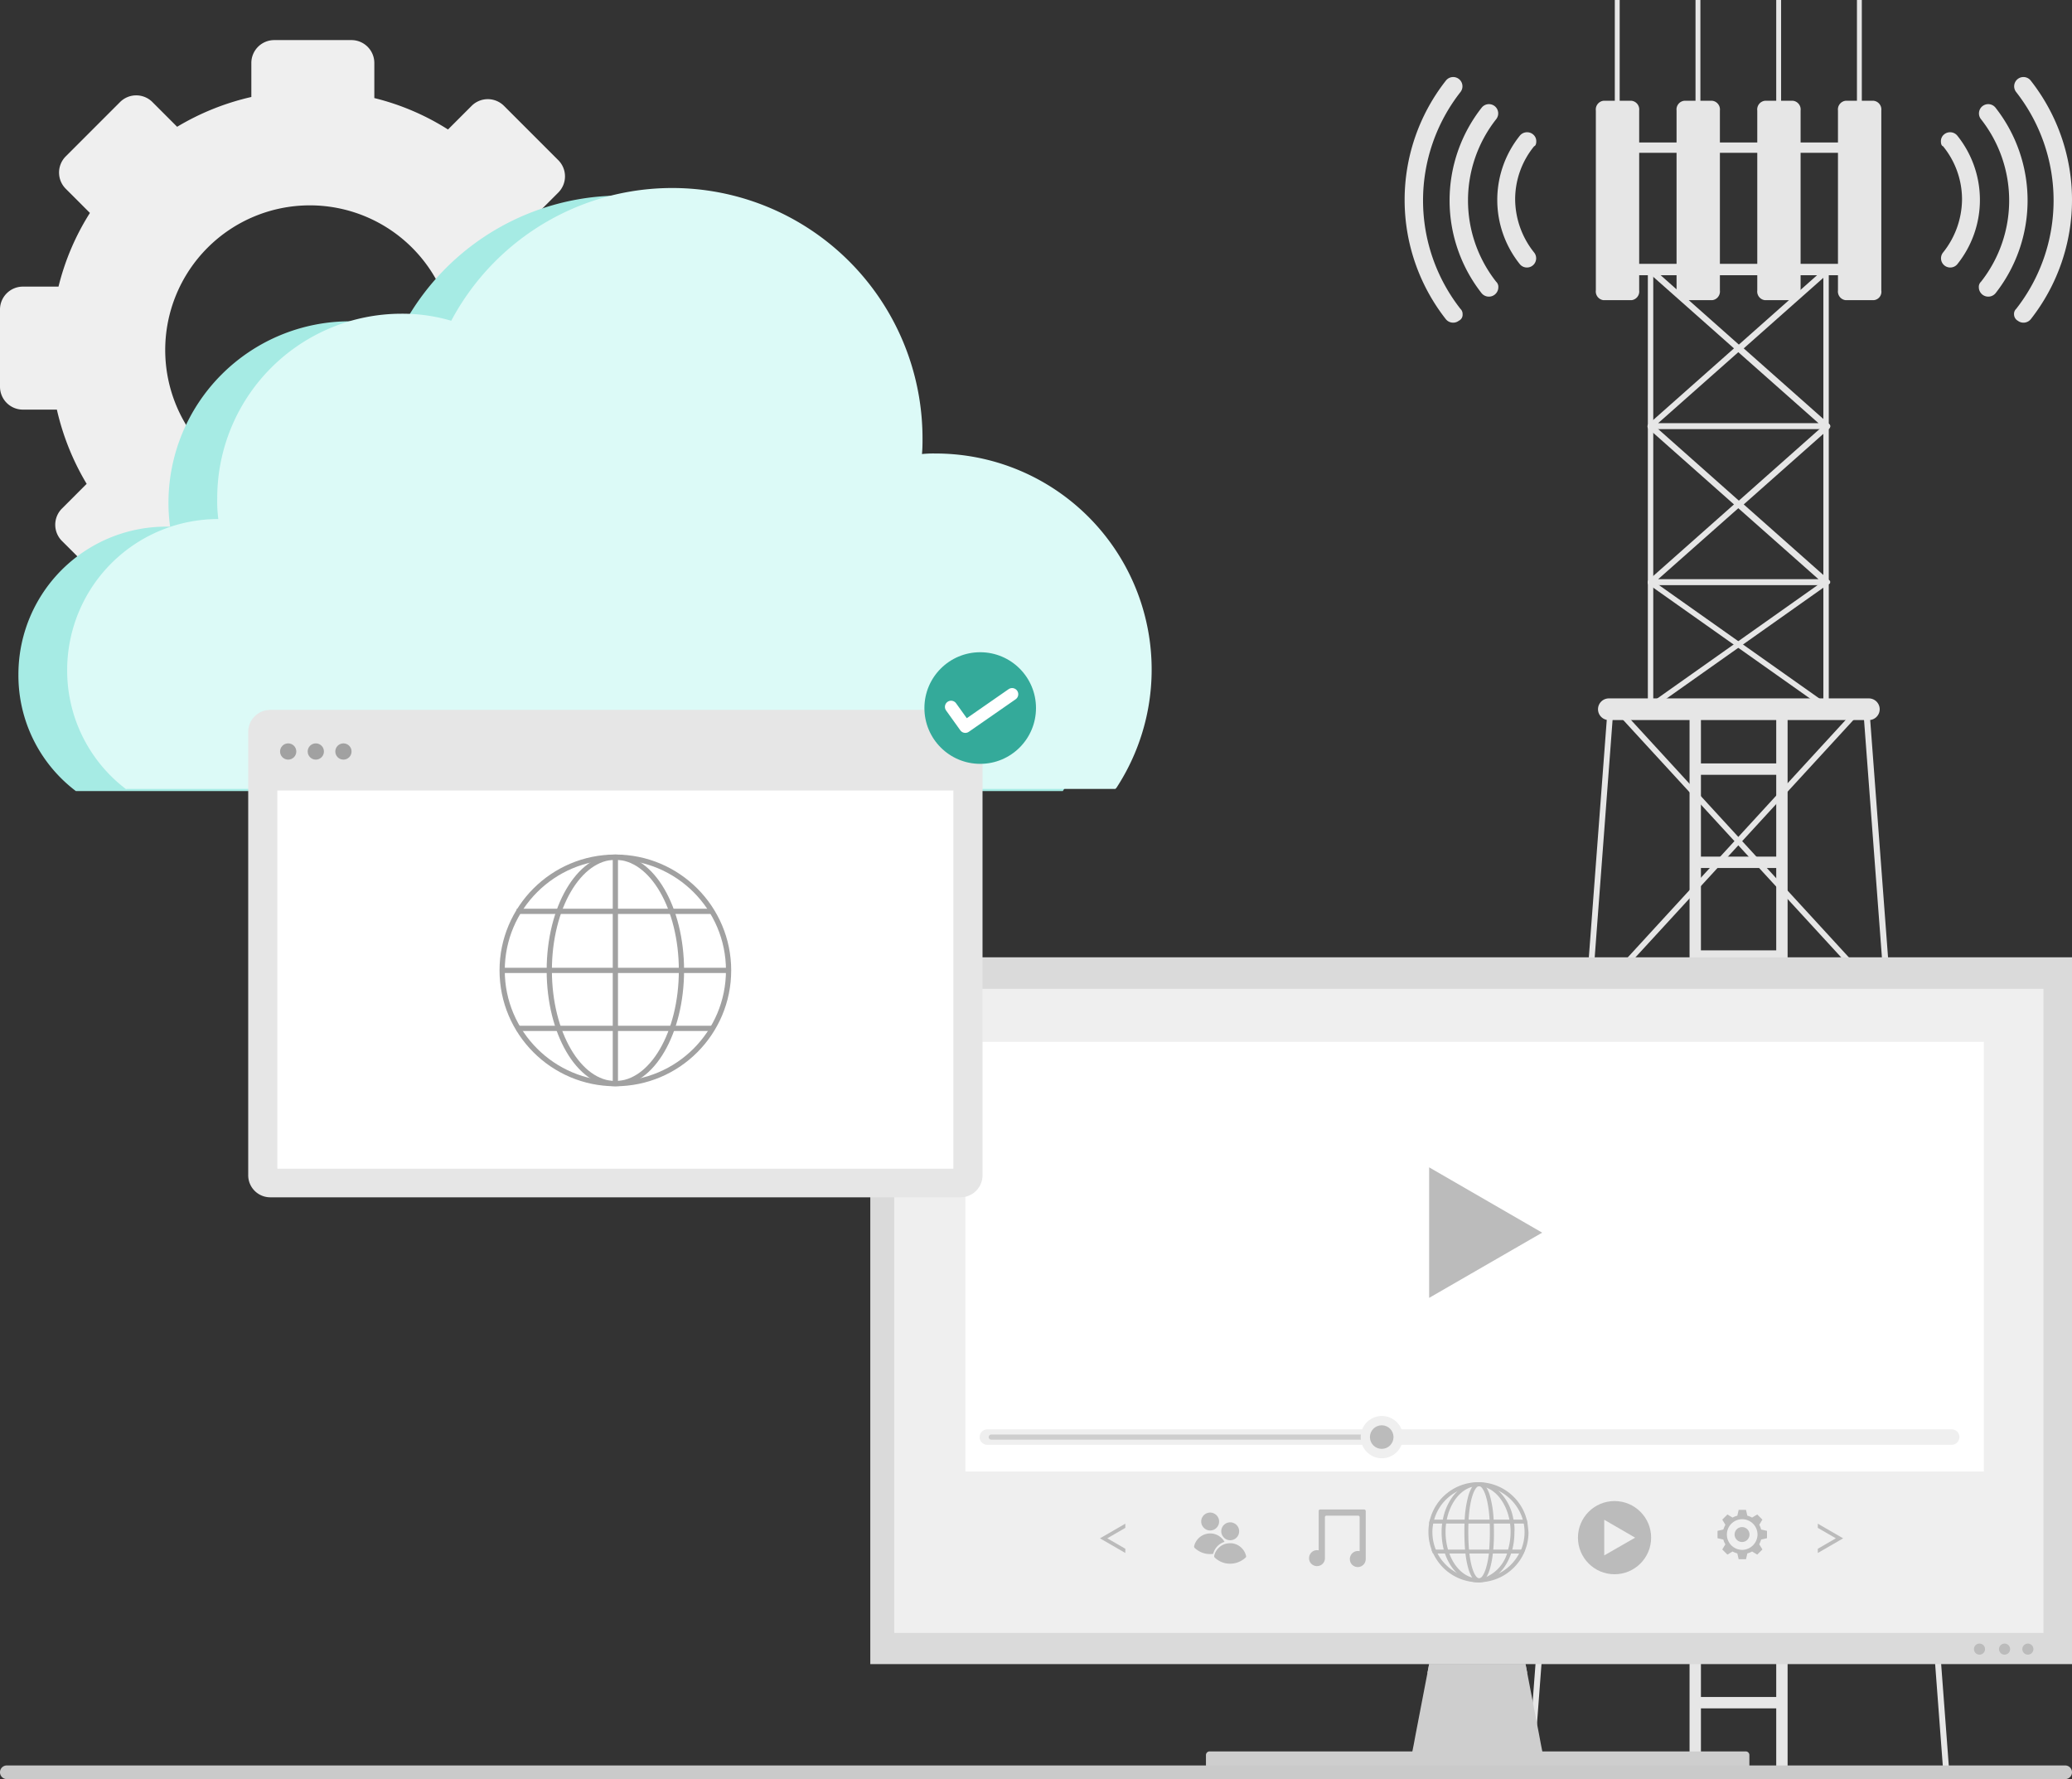 <svg xmlns="http://www.w3.org/2000/svg" width="504.495" height="433.079" viewBox="0 0 504.495 433.079"><rect x="0" y="0" width="504.495" height="433.079" fill="#333333" stroke="none"/><g id="home-banner" transform="translate(-58.8 -88.129)"><g id="Group_1924" data-name="Group 1924" transform="translate(58.8 84.7)"><g id="Group_1807" data-name="Group 1807" transform="translate(342.001 3.429)"><g id="Group_1795" data-name="Group 1795" transform="translate(29.808)"><g id="Group_1753" data-name="Group 1753" transform="translate(0 170.275)"><path id="Path_8194" fill="#e6e6e6" d="m442.127 478.605-19.653-260.886H361.8l-19.649 260.886-1.451-.132L360.484 216.4h63.309l.132.659 19.652 261.414Z" data-name="Path 8194" transform="translate(-340.7 -216.4)"/></g><g id="Group_1754" data-name="Group 1754" transform="translate(4.089 378.8)"><path id="Rectangle_326" fill="#e6e6e6" d="M0 0h94.304v.791H0z" data-name="Rectangle 326"/></g><g id="Group_1755" data-name="Group 1755" transform="translate(9.496 311.138)"><path id="Rectangle_327" fill="#e6e6e6" d="M0 0h83.621v1.451H0z" data-name="Rectangle 327"/></g><g id="Group_1756" data-name="Group 1756" transform="translate(14.245 243.872)"><path id="Rectangle_328" fill="#e6e6e6" d="M0 0h74.124v1.451H0z" data-name="Rectangle 328"/></g><g id="Group_1770" data-name="Group 1770" transform="translate(39.568 171.067)"><g id="Group_1757" data-name="Group 1757"><path id="Rectangle_329" fill="#e6e6e6" d="M0 0h2.77v261.15H0z" data-name="Rectangle 329"/></g><g id="Group_1758" data-name="Group 1758" transform="translate(21.103)"><path id="Rectangle_330" fill="#e6e6e6" d="M0 0h2.77v261.15H0z" data-name="Rectangle 330"/></g><g id="Group_1759" data-name="Group 1759" transform="translate(.791 242.026)"><path id="Rectangle_331" fill="#e6e6e6" d="M0 0h21.631v2.77H0z" data-name="Rectangle 331"/></g><g id="Group_1760" data-name="Group 1760" transform="translate(.791 219.208)"><path id="Rectangle_332" fill="#e6e6e6" d="M0 0h21.631v2.77H0z" data-name="Rectangle 332"/></g><g id="Group_1761" data-name="Group 1761" transform="translate(.791 196.522)"><path id="Rectangle_333" fill="#e6e6e6" d="M0 0h21.631v2.77H0z" data-name="Rectangle 333"/></g><g id="Group_1762" data-name="Group 1762" transform="translate(.791 173.836)"><path id="Rectangle_334" fill="#e6e6e6" d="M0 0h21.631v2.77H0z" data-name="Rectangle 334"/></g><g id="Group_1763" data-name="Group 1763" transform="translate(.791 151.151)"><path id="Rectangle_335" fill="#e6e6e6" d="M0 0h21.631v2.77H0z" data-name="Rectangle 335"/></g><g id="Group_1764" data-name="Group 1764" transform="translate(.791 128.333)"><path id="Rectangle_336" fill="#e6e6e6" d="M0 0h21.631v2.77H0z" data-name="Rectangle 336"/></g><g id="Group_1765" data-name="Group 1765" transform="translate(.791 105.647)"><path id="Rectangle_337" fill="#e6e6e6" d="M0 0h21.631v2.77H0z" data-name="Rectangle 337"/></g><g id="Group_1766" data-name="Group 1766" transform="translate(.791 82.961)"><path id="Rectangle_338" fill="#e6e6e6" d="M0 0h21.631v2.77H0z" data-name="Rectangle 338"/></g><g id="Group_1767" data-name="Group 1767" transform="translate(.791 60.276)"><path id="Rectangle_339" fill="#e6e6e6" d="M0 0h21.631v2.77H0z" data-name="Rectangle 339"/></g><g id="Group_1768" data-name="Group 1768" transform="translate(.791 37.458)"><path id="Rectangle_340" fill="#e6e6e6" d="M0 0h21.631v2.77H0z" data-name="Rectangle 340"/></g><g id="Group_1769" data-name="Group 1769" transform="translate(.791 14.772)"><path id="Rectangle_341" fill="#e6e6e6" d="M0 0h21.631v2.77H0z" data-name="Rectangle 341"/></g></g><g id="Group_1771" data-name="Group 1771" transform="translate(4.484 170.539)"><path id="Path_8195" fill="#e6e6e6" d="m345.023 425.916-.923-1.187 87.314-67.4-77.814-66.736 67.922-73.993 1.055.923-67 72.937 78.081 67Z" data-name="Path 8195" transform="translate(-344.1 -216.6)"/></g><g id="Group_1772" data-name="Group 1772" transform="translate(8.837 170.539)"><path id="Path_8196" fill="#e6e6e6" d="M436.165 425.916 347.4 357.463l78.081-67-67-72.937 1.055-.923 67.925 73.993-77.818 66.738 87.314 67.4Z" data-name="Path 8196" transform="translate(-347.4 -216.6)"/></g><g id="Group_1773" data-name="Group 1773" transform="translate(17.278 170.011)"><path id="Path_8197" fill="#e6e6e6" d="M419.747 221.476h-63.309a2.646 2.646 0 0 1-2.638-2.638 2.646 2.646 0 0 1 2.638-2.638h63.309a2.646 2.646 0 0 1 2.638 2.638 2.646 2.646 0 0 1-2.638 2.638Z" data-name="Path 8197" transform="translate(-353.8 -216.2)"/></g><g id="Group_1780" data-name="Group 1780" transform="translate(29.346 65.09)"><g id="Group_1774" data-name="Group 1774" transform="translate(.066 .066)"><path id="Path_8198" fill="#e6e6e6" d="M406.393 244.194H363.66a.623.623 0 0 1-.66-.659V137.359a.659.659 0 1 1 1.319 0v105.516h41.415V137.359a.659.659 0 1 1 1.319 0v106.175c.132.396-.264.66-.66.66Z" data-name="Path 8198" transform="translate(-363 -136.7)"/></g><g id="Group_1775" data-name="Group 1775" transform="translate(.054 76.025)"><path id="Path_8199" fill="#e6e6e6" d="M363.662 225.826a.685.685 0 0 1-.528-.264.637.637 0 0 1 .132-.923L406 194.435a.659.659 0 0 1 .791 1.055l-42.734 30.2a.485.485 0 0 1-.395.136Z" data-name="Path 8199" transform="translate(-362.991 -194.291)"/></g><g id="Group_1776" data-name="Group 1776" transform="translate(.066 .066)"><path id="Path_8200" fill="#e6e6e6" d="M406.393 138.019H363.66a.659.659 0 1 1 0-1.319h42.734a.659.659 0 0 1 0 1.319Z" data-name="Path 8200" transform="translate(-363 -136.7)"/></g><g id="Group_1777" data-name="Group 1777"><path id="Path_8201" fill="#e6e6e6" d="M406.409 176.02h-42.734a.725.725 0 0 1-.66-.4.872.872 0 0 1 .132-.791l20.839-18.465-20.838-18.464a.746.746 0 1 1 1.055-1.055l20.971 18.6 20.971-18.6a.746.746 0 1 1 1.055 1.055l-20.839 18.465 20.839 18.468c.264.132.264.528.132.791a1.969 1.969 0 0 1-.923.396Zm-40.887-1.451h39.041l-19.52-17.278Z" data-name="Path 8201" transform="translate(-362.95 -136.65)"/></g><g id="Group_1778" data-name="Group 1778" transform="translate(0 37.985)"><path id="Path_8202" fill="#e6e6e6" d="M406.409 204.82h-42.734a.725.725 0 0 1-.66-.4.872.872 0 0 1 .132-.791l20.839-18.465-20.838-18.464a.746.746 0 1 1 1.055-1.055l20.971 18.6 20.971-18.6a.746.746 0 1 1 1.055 1.055l-20.839 18.465 20.839 18.468c.264.132.264.528.132.791a1.969 1.969 0 0 1-.923.396Zm-40.887-1.451h39.041l-19.52-17.278Z" data-name="Path 8202" transform="translate(-362.95 -165.45)"/></g><g id="Group_1779" data-name="Group 1779" transform="translate(.054 76.025)"><path id="Path_8203" fill="#e6e6e6" d="M406.4 225.826a.484.484 0 0 1-.4-.132l-42.734-30.2a.659.659 0 1 1 .791-1.055l42.734 30.2a.652.652 0 0 1 .132.923c.001.132-.263.264-.523.264Z" data-name="Path 8203" transform="translate(-362.991 -194.291)"/></g></g><g id="Group_1794" data-name="Group 1794" transform="translate(16.751)"><g id="Group_1781" data-name="Group 1781" transform="translate(2.11 34.688)"><path id="Path_8204" fill="#e6e6e6" d="M418.7 145.914h-62.381A1.322 1.322 0 0 1 355 144.6v-29.681a1.322 1.322 0 0 1 1.319-1.319H418.7a1.322 1.322 0 0 1 1.319 1.319v29.544a1.445 1.445 0 0 1-1.319 1.451Zm-61.067-2.77h59.748v-27.038h-59.743Z" data-name="Path 8204" transform="translate(-355 -113.6)"/></g><g id="Group_1784" data-name="Group 1784" transform="translate(58.957)"><g id="Group_1782" data-name="Group 1782" transform="translate(0 24.532)"><path id="Path_8205" fill="#e6e6e6" d="M406.8 154.437h-6.859a2.131 2.131 0 0 1-1.846-2.374v-43.789a2.131 2.131 0 0 1 1.846-2.374h6.859a2.131 2.131 0 0 1 1.847 2.374v43.789a2.047 2.047 0 0 1-1.847 2.374Z" data-name="Path 8205" transform="translate(-398.1 -105.9)"/></g><g id="Group_1783" data-name="Group 1783" transform="translate(4.616)"><path id="Rectangle_342" fill="#e6e6e6" d="M0 0h1.187v25.983H0z" data-name="Rectangle 342"/></g></g><g id="Group_1787" data-name="Group 1787" transform="translate(39.304)"><g id="Group_1785" data-name="Group 1785" transform="translate(0 24.532)"><path id="Path_8206" fill="#e6e6e6" d="M391.905 154.437h-6.859a2.131 2.131 0 0 1-1.846-2.374v-43.789a2.131 2.131 0 0 1 1.846-2.374h6.859a2.131 2.131 0 0 1 1.846 2.374v43.789a2.131 2.131 0 0 1-1.846 2.374Z" data-name="Path 8206" transform="translate(-383.2 -105.9)"/></g><g id="Group_1786" data-name="Group 1786" transform="translate(4.616)"><path id="Rectangle_343" fill="#e6e6e6" d="M0 0h1.187v25.983H0z" data-name="Rectangle 343"/></g></g><g id="Group_1790" data-name="Group 1790" transform="translate(19.652)"><g id="Group_1788" data-name="Group 1788" transform="translate(0 24.532)"><path id="Path_8207" fill="#e6e6e6" d="M377.005 154.437h-6.859a2.131 2.131 0 0 1-1.846-2.374v-43.789a2.131 2.131 0 0 1 1.846-2.374h6.859a2.131 2.131 0 0 1 1.846 2.374v43.789a2.131 2.131 0 0 1-1.846 2.374Z" data-name="Path 8207" transform="translate(-368.3 -105.9)"/></g><g id="Group_1789" data-name="Group 1789" transform="translate(4.616)"><path id="Rectangle_344" fill="#e6e6e6" d="M0 0h1.187v25.983H0z" data-name="Rectangle 344"/></g></g><g id="Group_1793" data-name="Group 1793"><g id="Group_1791" data-name="Group 1791" transform="translate(0 24.532)"><path id="Path_8208" fill="#e6e6e6" d="M362.105 154.437h-6.859a2.131 2.131 0 0 1-1.846-2.374v-43.789a2.131 2.131 0 0 1 1.846-2.374h6.859a2.131 2.131 0 0 1 1.847 2.374v43.789a2.131 2.131 0 0 1-1.847 2.374Z" data-name="Path 8208" transform="translate(-353.4 -105.9)"/></g><g id="Group_1792" data-name="Group 1792" transform="translate(4.616)"><path id="Rectangle_345" fill="#e6e6e6" d="M0 0h1.187v25.983H0z" data-name="Rectangle 345"/></g></g></g></g><g id="Group_1806" data-name="Group 1806" transform="translate(0 18.788)"><g id="Group_1800" data-name="Group 1800" transform="translate(130.575)"><g id="Group_1799" data-name="Group 1799"><g id="Group_1796" data-name="Group 1796" transform="translate(17.806)"><path id="Path_8209" fill="#e6e6e6" d="M430.6 159.255a1.693 1.693 0 0 1 .528-1.319 42.781 42.781 0 0 0 0-52.758 2.256 2.256 0 1 1 3.561-2.77 47.01 47.01 0 0 1 0 58.033 2.281 2.281 0 0 1-3.165.4 1.83 1.83 0 0 1-.924-1.586Z" data-name="Path 8209" transform="translate(-430.6 -101.545)"/></g><g id="Group_1797" data-name="Group 1797" transform="translate(9.233 6.555)"><path id="Path_8210" fill="#e6e6e6" d="M424.1 151.076a1.693 1.693 0 0 1 .528-1.319 31.964 31.964 0 0 0 0-39.568 2.256 2.256 0 1 1 3.561-2.77 36.575 36.575 0 0 1 0 45.108 2.3 2.3 0 0 1-4.089-1.451Z" data-name="Path 8210" transform="translate(-424.1 -106.514)"/></g><g id="Group_1798" data-name="Group 1798" transform="translate(0 13.402)"><path id="Path_8211" fill="#e6e6e6" d="M417.1 113.94a2.127 2.127 0 0 1 .791-1.715 2.278 2.278 0 0 1 3.165.264 25 25 0 0 1 0 31.391 2.246 2.246 0 0 1-3.429-2.9 20.917 20.917 0 0 0 4.616-12.926 20.418 20.418 0 0 0-4.616-12.926c-.395-.128-.527-.66-.527-1.188Z" data-name="Path 8211" transform="translate(-417.1 -111.706)"/></g></g></g><g id="Group_1805" data-name="Group 1805"><g id="Group_1804" data-name="Group 1804"><g id="Group_1801" data-name="Group 1801"><path id="Path_8212" fill="#e6e6e6" d="M332.213 159.255a1.693 1.693 0 0 0-.528-1.319 42.781 42.781 0 0 1 0-52.758 2.256 2.256 0 1 0-3.561-2.77 47.01 47.01 0 0 0 0 58.033 2.281 2.281 0 0 0 3.165.4 1.6 1.6 0 0 0 .924-1.586Z" data-name="Path 8212" transform="translate(-318.1 -101.545)"/></g><g id="Group_1802" data-name="Group 1802" transform="translate(10.947 6.555)"><path id="Path_8213" fill="#e6e6e6" d="M338.271 151.076a1.693 1.693 0 0 0-.528-1.319 31.964 31.964 0 0 1 0-39.568 2.256 2.256 0 1 0-3.561-2.77 36.575 36.575 0 0 0 0 45.108 2.3 2.3 0 0 0 4.089-1.451Z" data-name="Path 8213" transform="translate(-326.4 -106.514)"/></g><g id="Group_1803" data-name="Group 1803" transform="translate(22.554 13.402)"><path id="Path_8214" fill="#e6e6e6" d="M344.7 113.94a2.127 2.127 0 0 0-.791-1.715 2.278 2.278 0 0 0-3.165.264 25 25 0 0 0 0 31.391 2.246 2.246 0 0 0 3.429-2.9 20.917 20.917 0 0 1-4.616-12.926 20.418 20.418 0 0 1 4.616-12.926c.391-.128.527-.66.527-1.188Z" data-name="Path 8214" transform="translate(-335.2 -111.706)"/></g></g></g></g></g><g id="Group_1808" data-name="Group 1808" transform="translate(0 13.189)"><path id="Path_8215" fill="#efefef" d="M204.279 155.9h-8.309a61.805 61.805 0 0 0-7.254-18.069l6.067-6.067a5.574 5.574 0 0 0 0-7.782l-13.321-13.321a5.574 5.574 0 0 0-7.782 0l-5.8 5.8a60.4 60.4 0 0 0-17.938-7.65v-8.571a5.573 5.573 0 0 0-5.54-5.54h-18.864a5.573 5.573 0 0 0-5.54 5.54v8.309a61.8 61.8 0 0 0-18.069 7.254l-6.067-6.067a5.574 5.574 0 0 0-7.782 0l-13.321 13.321a5.574 5.574 0 0 0 0 7.782l5.935 5.935a60.4 60.4 0 0 0-7.65 17.938H64.34a5.573 5.573 0 0 0-5.54 5.54v18.861a5.573 5.573 0 0 0 5.54 5.54h8.309a61.8 61.8 0 0 0 7.251 18.068l-6.067 6.067a5.574 5.574 0 0 0 0 7.782l13.321 13.321a5.574 5.574 0 0 0 7.782 0l5.8-5.8a60.4 60.4 0 0 0 17.938 7.65v8.573a5.573 5.573 0 0 0 5.54 5.54h18.866a5.573 5.573 0 0 0 5.54-5.54V232a61.8 61.8 0 0 0 18.069-7.254l6.067 6.067a5.574 5.574 0 0 0 7.782 0l13.321-13.321a5.574 5.574 0 0 0 0-7.782l-5.935-5.935a60.4 60.4 0 0 0 7.65-17.938h8.573a5.573 5.573 0 0 0 5.54-5.54v-18.859a5.3 5.3 0 0 0-5.408-5.538Zm-70.036 49.46a35.216 35.216 0 1 1 35.216-35.216 35.209 35.209 0 0 1-35.216 35.215Z" data-name="Path 8215" transform="translate(-58.8 -94.7)"/></g><g id="Group_1809" data-name="Group 1809" transform="translate(4.484 51.043)"><path id="Path_8216" fill="#a6ebe4" d="M272.967 188.028c-1.319 0-2.638 0-3.957.132.132-1.451.132-3.034.132-4.484a60.245 60.245 0 0 0-113.693-27.83 43.623 43.623 0 0 0-12.53-1.846 44.187 44.187 0 0 0-44.185 44.184 41.482 41.482 0 0 0 .4 5.8h-.923a35.969 35.969 0 0 0-36.011 36.01 35.3 35.3 0 0 0 13.981 28.357h240.311a51.2 51.2 0 0 0 8.441-28.357 52.068 52.068 0 0 0-51.966-51.966Z" data-name="Path 8216" transform="translate(-62.2 -123.4)"/></g><g id="Group_1810" data-name="Group 1810" transform="translate(16.355 49.196)"><path id="Path_8217" fill="#dcfaf7" d="m85.576 268.4-.132-.132A36.232 36.232 0 0 1 71.2 239.254a36.757 36.757 0 0 1 36.667-36.667H108a33.618 33.618 0 0 1-.264-5.144 44.891 44.891 0 0 1 44.843-44.843 42.156 42.156 0 0 1 12.134 1.715 60.946 60.946 0 0 1 114.748 28.621c0 1.187 0 2.374-.132 3.825a26.489 26.489 0 0 1 3.3-.132 52.6 52.6 0 0 1 44.053 81.379l-.264.264H85.576Z" data-name="Path 8217" transform="translate(-71.2 -122)"/></g><g id="Group_2106" data-name="Group 2106" transform="translate(211.534 236.467)"><g id="Smart_tv"><path id="Rectangle_408" fill="#dadada" d="M0 0h292.593v172.049H0z" data-name="Rectangle 408" transform="translate(.368)"/><path id="Rectangle_409" fill="#efefef" d="M0 0h279.808v156.798H0z" data-name="Rectangle 409" transform="translate(6.203 7.669)"/><circle id="Ellipse_215" cx="1.353" cy="1.353" r="1.353" fill="#bbb" data-name="Ellipse 215" transform="translate(280.863 167.05)"/><circle id="Ellipse_216" cx="1.353" cy="1.353" r="1.353" fill="#bbb" data-name="Ellipse 216" transform="translate(275.188 167.05)"/><circle id="Ellipse_217" cx="1.353" cy="1.353" r="1.353" fill="#bbb" data-name="Ellipse 217" transform="translate(269.084 167.05)"/><path id="Path_8553" fill="#cecece" d="M994.841 933.777H963l.1-.495.33-1.65.462-2.475 2.871-14.914.429-2.244h23.46l.429 2.244 2.871 14.914.462 2.475.33 1.65Z" data-name="Path 8553" transform="translate(-830.751 -739.977)"/><path id="Path_8554" fill="#cecece" d="M998.718 914.244H974.4l.429-2.244h23.46Z" data-name="Path 8554" transform="translate(-838.39 -739.977)"/><path id="Path_8555" fill="#cecece" d="M943.315 977.391v4.355a.887.887 0 0 1-.891.891H811.891a.887.887 0 0 1-.891-.891v-4.355a.887.887 0 0 1 .891-.891h130.566a.881.881 0 0 1 .858.891Z" data-name="Path 8555" transform="translate(-728.906 -783.195)"/></g><g id="Interface" transform="translate(23.526 20.57)"><circle id="Ellipse_218" cx="8.909" cy="8.909" r="8.909" fill="#bbb" data-name="Ellipse 218" transform="translate(149.143 111.791)"/><g id="Group_2096" fill="#bbb" data-name="Group 2096" transform="translate(112.748 107.205)"><path id="Path_8558" d="M999.32 787.964c-.066-.33-.132-.627-.2-.957a12.03 12.03 0 0 0-3.168-5.543 12.188 12.188 0 0 0-8.282-3.564h-.429a12.154 12.154 0 0 0-11.681 9.107c-.066.33-.165.627-.2.957a11.164 11.164 0 0 0-.165 2.112 12.257 12.257 0 0 0 .759 4.224c.132.33.264.66.4.957a12.915 12.915 0 0 0 2.409 3.432 12.155 12.155 0 0 0 8.513 3.564h.429a12.173 12.173 0 0 0 10.691-7c.132-.33.3-.627.4-.957a12.118 12.118 0 0 0 .759-4.224c-.07-.689-.136-1.415-.235-2.108Zm-2.046 7.292a11.287 11.287 0 0 1-4.883 4.817 11.547 11.547 0 0 1-3.168 1.056 13.424 13.424 0 0 1-1.617.165h-.363a8.565 8.565 0 0 1-1.32-.1 11.347 11.347 0 0 1-3.63-1.122 11.468 11.468 0 0 1-4.883-4.817 8.439 8.439 0 0 1-.429-.957 11.272 11.272 0 0 1-.627-6.335 8.146 8.146 0 0 1 .231-.957 11.157 11.157 0 0 1 5.741-6.929 11.343 11.343 0 0 1 3.63-1.122 8.88 8.88 0 0 1 1.32-.1h.363a8.675 8.675 0 0 1 1.617.165 11.548 11.548 0 0 1 3.168 1.056 11.35 11.35 0 0 1 5.741 6.929c.1.33.165.627.231.957a11.167 11.167 0 0 1 .2 2.112 11.329 11.329 0 0 1-.825 4.224c-.199.331-.331.661-.496.958Z" data-name="Path 8558" transform="translate(-975.2 -777.9)"/><path id="Path_8559" d="M1008.86 787.964c0-.33-.033-.66-.033-.957a27.177 27.177 0 0 0-.858-5.642 8.92 8.92 0 0 0-.858-2.112c-.033-.066-.1-.165-.132-.231a2.346 2.346 0 0 0-1.485-1.122h-.264a2.129 2.129 0 0 0-1.584 1.056c-.033.033-.066.066-.066.1a8.822 8.822 0 0 0-.957 2.31 27.175 27.175 0 0 0-.858 5.642 9.282 9.282 0 0 0-.033.957c-.033.693-.033 1.386-.033 2.112 0 1.518.066 2.937.165 4.224.033.33.066.66.1.957a21.841 21.841 0 0 0 .66 3.531 9.349 9.349 0 0 0 .957 2.31c.033.033.066.066.066.1a2.129 2.129 0 0 0 1.584 1.056h.264a2.1 2.1 0 0 0 1.485-1.122 1.436 1.436 0 0 0 .132-.231 8.908 8.908 0 0 0 .858-2.112 23.3 23.3 0 0 0 .66-3.531c.033-.3.066-.627.1-.957a42.2 42.2 0 0 0 .165-4.224c-.002-.728-.002-1.421-.035-2.114Zm-1.188 7.292c-.495 3.96-1.485 5.873-2.277 6.038h-.132c-.825-.066-1.848-1.98-2.343-6.038-.033-.3-.066-.627-.1-.957-.1-1.221-.165-2.64-.165-4.224 0-.726 0-1.452.033-2.112 0-.33.033-.66.033-.957.33-5.477 1.584-8.051 2.508-8.15h.132c.924.165 2.145 2.739 2.475 8.15a8.967 8.967 0 0 1 .033.957c.033.66.033 1.353.033 2.112 0 1.584-.066 2.97-.165 4.224a8.725 8.725 0 0 1-.065.957Z" data-name="Path 8559" transform="translate(-992.956 -777.9)"/><path id="Path_8560" d="M1002.553 788.031a9.643 9.643 0 0 0-.165-.957 12.421 12.421 0 0 0-3.531-6.929A7.244 7.244 0 0 0 994.2 778h-.495a7.37 7.37 0 0 0-4.982 2.178 10.707 10.707 0 0 0-1.254 1.452 13.788 13.788 0 0 0-2.277 5.477c-.066.33-.1.627-.165.957a14.812 14.812 0 0 0-.132 2.112 17.834 17.834 0 0 0 .528 4.224c.1.33.2.66.3.957a12.945 12.945 0 0 0 1.716 3.366 13.7 13.7 0 0 0 1.254 1.452 7.37 7.37 0 0 0 4.982 2.178h.495a7.412 7.412 0 0 0 4.652-2.145 10.713 10.713 0 0 0 1.254-1.452 12.945 12.945 0 0 0 1.716-3.366c.1-.33.2-.627.3-.957a16.107 16.107 0 0 0 .528-4.223 9.512 9.512 0 0 0-.067-2.179Zm-1.716 7.292a9.287 9.287 0 0 1-4.982 5.677 6.112 6.112 0 0 1-1.749.363h-.429a4.853 4.853 0 0 1-1.386-.2c-2.409-.66-4.422-2.871-5.51-5.84-.1-.3-.231-.627-.33-.957a15.733 15.733 0 0 1-.594-4.224 14.813 14.813 0 0 1 .132-2.112 8.254 8.254 0 0 1 .165-.957c.825-4.026 3.168-7.127 6.1-7.952a5.024 5.024 0 0 1 1.386-.2h.429a6.349 6.349 0 0 1 1.749.363c2.673 1.023 4.818 3.993 5.576 7.754a9.687 9.687 0 0 1 .165.957 15.82 15.82 0 0 1-.462 6.335 7.14 7.14 0 0 1-.26.993Z" data-name="Path 8560" transform="translate(-981.699 -777.967)"/><path id="Path_8561" d="M999.588 806.457H975.6c.066-.33.132-.627.2-.957h23.59c.066.33.132.627.198.957Z" data-name="Path 8561" transform="translate(-975.468 -796.393)"/><path id="Path_8562" d="M1000.133 827.6c-.132.33-.264.66-.4.957H977.7c-.132-.33-.3-.627-.4-.957Z" data-name="Path 8562" transform="translate(-976.607 -811.201)"/></g><path id="Path_8563" fill="#bbb" d="m1268.67 812.064-6.17 3.564V814.6l4.389-2.541-4.389-2.541V808.5Z" data-name="Path 8563" transform="translate(-1054.954 -691.199)"/><path id="Path_8564" fill="#bbb" d="m732.8 812.064 6.17 3.564V814.6l-4.388-2.541 4.388-2.541V808.5Z" data-name="Path 8564" transform="translate(-700.035 -691.199)"/><path id="Path_8565" fill="#bbb" d="m1199.125 805.526 1.419-.33v-1.782l-1.419-.33a4.969 4.969 0 0 0-.462-1.155l.759-1.254-1.254-1.254-1.254.759a4.454 4.454 0 0 0-1.155-.462l-.33-1.419h-1.782l-.33 1.419a4.974 4.974 0 0 0-1.155.462l-1.254-.759-1.254 1.254.759 1.254a7.164 7.164 0 0 0-.495 1.155l-1.419.33v1.786l1.419.33a3.944 3.944 0 0 0 .495 1.155l-.759 1.254 1.254 1.254 1.254-.759a4.974 4.974 0 0 0 1.155.462l.33 1.419h1.782l.33-1.419a4.969 4.969 0 0 0 1.155-.462l1.254.759 1.254-1.254-.759-1.254a12.013 12.013 0 0 0 .462-1.155Zm-.924-.759a3.78 3.78 0 0 1-3.234 3.234 2.337 2.337 0 0 1-.462.033 3.729 3.729 0 1 1 3.729-3.729 2.18 2.18 0 0 1-.034.462Z" data-name="Path 8565" transform="translate(-1005.371 -684.364)"/><path id="Path_8566" fill="#bbb" d="M1204.73 812.815a1.815 1.815 0 0 1-3.63 0 1.815 1.815 0 1 1 3.63 0Z" data-name="Path 8566" transform="translate(-1013.814 -692.874)"/><path id="Music_note" fill="#bbb" d="M900.891 798.363v11.615a2.177 2.177 0 0 1-.033.462 1.971 1.971 0 0 1-1.056 1.386 1.922 1.922 0 0 1-1.749-.033 1.833 1.833 0 0 1-.957-1.188 1.975 1.975 0 0 1 1.419-2.442 2.032 2.032 0 0 1 .891 0v-8.15a.913.913 0 0 0-.033-.3c-.1-.2-.264-.2-.429-.2h-7.589a.356.356 0 0 0-.4.363v10.13a1.875 1.875 0 0 1-.594 1.254 1.954 1.954 0 0 1-1.716.495 2.044 2.044 0 0 1-1.221-.792 1.98 1.98 0 0 1 .495-2.706 1.894 1.894 0 0 1 1.518-.3V798.4a.364.364 0 0 1 .4-.4h10.757a.435.435 0 0 1 .297.363Z" transform="translate(-803.42 -684.163)"/><path id="Path_8567" fill="#bbb" d="M809.667 817.746a1.158 1.158 0 0 0-.165-.264 4.127 4.127 0 0 0-1.287-1.221 3.882 3.882 0 0 0-2.046-.561 4.031 4.031 0 0 0-3.894 3.069.49.49 0 0 0 .132.462 3.8 3.8 0 0 0 .561.462 5.3 5.3 0 0 0 3.2 1.023h.165a3.627 3.627 0 0 0 .594-.066v-.066a4.08 4.08 0 0 1 2.74-2.838Z" data-name="Path 8567" transform="translate(-746.578 -696.023)"/><path id="Path_8568" fill="#bbb" d="M824.478 811.856a2.176 2.176 0 0 0 2.178-2.178 2.149 2.149 0 0 0-1.287-1.98 1.965 1.965 0 0 0-.891-.2 2.176 2.176 0 0 0-2.178 2.178 2.073 2.073 0 0 0 .462 1.32 2.1 2.1 0 0 0 1.716.86Z" data-name="Path 8568" transform="translate(-760.003 -690.529)"/><path id="Path_8569" fill="#bbb" d="M809.678 804.656a2.176 2.176 0 0 0 2.178-2.178 2.149 2.149 0 0 0-1.287-1.98 1.965 1.965 0 0 0-.891-.2 2.176 2.176 0 0 0-2.178 2.178 2.073 2.073 0 0 0 .462 1.32 2.141 2.141 0 0 0 1.716.86Z" data-name="Path 8569" transform="translate(-750.087 -685.704)"/><path id="Path_8570" fill="#bbb" d="M824.837 825.969a4.076 4.076 0 0 0-1.848-2.508 3.882 3.882 0 0 0-2.046-.561 4.436 4.436 0 0 0-1.155.165 3.966 3.966 0 0 0-2.706 2.871V826a.425.425 0 0 0 .132.4 3.8 3.8 0 0 0 .561.462 5.3 5.3 0 0 0 3.2 1.023 5.5 5.5 0 0 0 3.168-1.023 3.8 3.8 0 0 0 .561-.462c.133-.068.166-.233.133-.431Z" data-name="Path 8570" transform="translate(-756.502 -700.847)"/><path id="Path_8571" fill="#efefef" d="m1112.423 809.956-7.523-4.356v8.678Z" data-name="Path 8571" transform="translate(-949.356 -689.255)"/><path id="Rectangle_411" fill="#fff" d="M0 0h247.966v104.598H0z" data-name="Rectangle 411"/><path id="Path_8572" fill="#bbb" d="M1003.219 561.5 975.7 545.6v31.775Z" data-name="Path 8572" transform="translate(-862.787 -515.046)"/><path id="Path_8573" fill="#efefef" d="M880.682 742.662h-234.8a1.88 1.88 0 0 1-1.882-1.881 1.88 1.88 0 0 1 1.881-1.881h234.8a1.88 1.88 0 0 1 1.881 1.881 1.9 1.9 0 0 1-1.88 1.881Z" data-name="Path 8573" transform="translate(-640.535 -644.564)"/><path id="Path_8574" fill="#cecece" d="M741.934 743.954h-90.607a.627.627 0 0 1-.627-.627.627.627 0 0 1 .627-.627h90.607a.627.627 0 0 1 .627.627.649.649 0 0 1-.627.627Z" data-name="Path 8574" transform="translate(-645.025 -647.11)"/><circle id="Ellipse_219" cx="5.147" cy="5.147" r="5.147" fill="#efefef" data-name="Ellipse 219" transform="rotate(-78.171 109.337 -8.561)"/><circle id="Ellipse_220" cx="2.871" cy="2.871" r="2.871" fill="#bbb" data-name="Ellipse 220" transform="translate(98.494 93.346)"/></g></g><g id="Group_2107" data-name="Group 2107" transform="translate(60.407 176.21)"><g id="Group_1817" data-name="Group 1817"><g id="Group_1816" data-name="Group 1816"><g id="Group_1815" data-name="Group 1815"><g id="Group_1814" data-name="Group 1814"><g id="Group_1812" data-name="Group 1812"><g id="Group_1811" data-name="Group 1811"><path id="Path_8219" fill="#e6e6e6" stroke="#e6e6e6" stroke-width="1" d="M109.88 336.35a4.869 4.869 0 0 1-4.88-4.88V223.58a4.869 4.869 0 0 1 4.88-4.88h168.033a4.869 4.869 0 0 1 4.88 4.88v107.889a4.869 4.869 0 0 1-4.88 4.88Z" data-name="Path 8219" transform="translate(-104.472 -218.172)"/></g><path id="Rectangle_346" fill="#fff" d="M0 0h164.604v92.062H0z" data-name="Rectangle 346" transform="translate(7.122 19.652)"/></g><g id="Group_1813" fill="#a1a1a1" data-name="Group 1813" transform="translate(7.782 8.177)"><circle id="Ellipse_186" cx="1.978" cy="1.978" r="1.978" data-name="Ellipse 186"/><circle id="Ellipse_187" cx="1.978" cy="1.978" r="1.978" data-name="Ellipse 187" transform="translate(13.453)"/><circle id="Ellipse_188" cx="1.978" cy="1.978" r="1.978" data-name="Ellipse 188" transform="translate(6.727)"/></g></g></g></g></g><g id="Group_1818" fill="none" stroke="#a1a1a1" stroke-miterlimit="10" stroke-width="1.274" data-name="Group 1818" transform="translate(61.858 35.875)"><circle id="Ellipse_189" cx="27.566" cy="27.566" r="27.566" data-name="Ellipse 189"/><ellipse id="Ellipse_190" cx="16.091" cy="27.566" data-name="Ellipse 190" rx="16.091" ry="27.566" transform="translate(11.475)"/><path id="Line_13" d="M0 0v55.264" data-name="Line 13" transform="translate(27.566)"/><path id="Path_8221" d="M154.2 255.5h47.614" data-name="Path 8221" transform="translate(-150.639 -242.311)"/><path id="Path_8222" d="M154.2 277.1h47.614" data-name="Path 8222" transform="translate(-150.639 -235.421)"/><path id="Line_14" d="M0 0h55.264" data-name="Line 14" transform="translate(0 27.566)"/></g></g></g><g id="Group_1925" data-name="Group 1925" transform="translate(283.877 246.901)"><circle id="Ellipse_196" cx="13.585" cy="13.585" r="13.585" fill="#34aa9a" data-name="Ellipse 196"/><path id="Path_8327" fill="none" stroke="#fff" stroke-linecap="round" stroke-linejoin="round" stroke-miterlimit="10" stroke-width="3" d="m247.094 150.277 3.467 4.834 11.392-7.911" data-name="Path 8327" transform="translate(-240.6 -136.977)"/></g><path id="Path_8600" fill="#cacaca" d="M616.619 769.2H115.2a1.661 1.661 0 0 1 0-3.313h501.42a1.661 1.661 0 0 1 0 3.313Z" data-name="Path 8600" transform="translate(-54.862 -247.992)"/></g></svg>